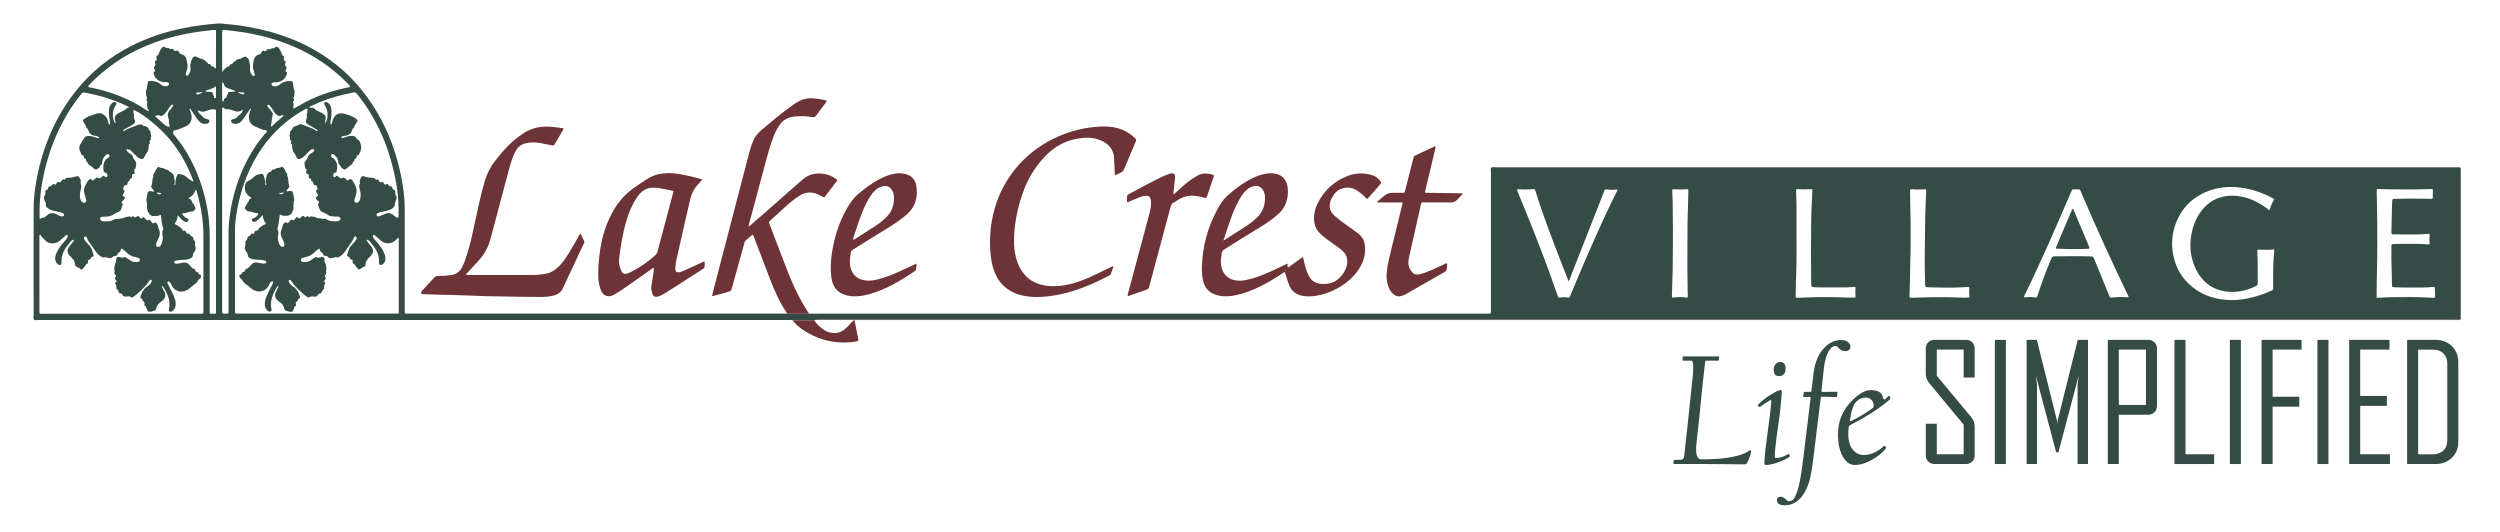 <?xml version="1.0" encoding="UTF-8"?>
<svg xmlns="http://www.w3.org/2000/svg" version="1.1" viewBox="0 0 732.34 155.92">
  <defs>
    <style>
      .cls-1 {
        fill: #6e3336;
      }

      .cls-2 {
        fill: #354b46;
      }
    </style>
  </defs>
  <!-- Generator: Adobe Illustrator 28.6.0, SVG Export Plug-In . SVG Version: 1.2.0 Build 709)  -->
  <g>
    <g id="Layer_1">
      <g>
        <path class="cls-2" d="M236.99,91.88c.53,0,1.07,0,1.6,0,65.6,0,131.21,0,196.81,0,.36,0,.71,0,1.07-.02.16,0,.25-.12.26-.28.01-.35.02-.71.02-1.06,0-13.36,0-26.72,0-40.09,0-.45-.21-1,.15-1.32.3-.27.82-.09,1.24-.09,93.78,0,187.57,0,281.35,0,.42,0,.85-.07,1.25.06.15.28.1.57.1.85,0,14.29,0,28.57,0,42.86,0,.3.14.65-.19.88-.46,0-.92-.02-1.38-.02-27.12,0-54.23,0-81.35,0-132.67,0-265.34,0-398,0-.42,0-.85.04-1.27.06-.02.06-.06.1-.13.11-2.1,0-4.2.01-6.3.02-.49-.15-.99-.09-1.48-.09-41.61,0-83.22,0-124.84,0-31.52,0-63.04,0-94.56,0-.45,0-1.02.19-1.34-.12-.37-.35-.14-.94-.14-1.42,0-10.41,0-20.82-.01-31.24,0-1.96.18-3.9.46-5.84.66-4.58,1.77-9.06,3.41-13.39,2.02-5.35,4.75-10.31,8.29-14.81,4.51-5.73,10.03-10.22,16.53-13.51,4.75-2.41,9.75-4.05,14.96-5.13,3.38-.7,6.8-1.11,10.23-1.4.39-.03.78-.01,1.17.02,2.69.22,5.37.52,8.03,1,8.46,1.51,16.36,4.41,23.41,9.42,3,2.12,5.74,4.54,8.16,7.31,4.49,5.13,7.89,10.92,10.27,17.31,1.6,4.31,2.7,8.75,3.35,13.29.29,2,.45,4.02.44,6.05-.02,9.81,0,19.62,0,29.42,0,1.31-.11,1.17,1.11,1.17,36.74,0,73.49,0,110.23,0,.21,0,.43,0,.64,0,2.16,0,4.33,0,6.49,0ZM94.81,82.41c.13.1.26.18.35.28.06.07.15.21.13.26-.26.47-.46.94-.35,1.5.01.06-.04.14-.09.19-.3.29-.57.56-.65,1.03-.07.38-.65.23-.89.47-.26.26-.3.71-.81.72-.32,0-.63.07-.95,0-.32-.06-.63-.09-.87.22-.13.18-.33.1-.48,0-.39-.25-.8-.48-1.14-.78-1.36-1.19-2.71-2.39-3.7-3.93-.09-.15-.23-.27-.36-.39-.1-.09-.4.06-.42.21,0,.1,0,.21.02.3.21.63.68,1.07,1.21,1.41,1.11.72,1.7,1.76,2.05,2.99.07.24.01.42-.22.52-.22.09-.33.27-.37.48-.04.22-.15.38-.36.49-.25.13-.33.35-.24.63.12.35.08.63-.32.76-.17.05-.16.22-.17.35-.04.37-.27.65-.42.97-.07.14-.18.2-.33.23-.66.15-1.21-.27-1.83-.34-.08,0-.16-.14-.2-.23-.09-.19-.17-.39-.21-.6-.13-.63-.49-1.09-1-1.46-.26-.19-.52-.38-.76-.59-.96-.84-1.1-1.71-.47-2.85.22-.4.42-.82.62-1.23.02-.05.02-.15,0-.18-.09-.08-.22-.04-.27.04-.63.91-1.17,1.87-1.52,2.92-.38,1.16-.59,2.34-.29,3.56.03.14.05.28.06.42.02.27-.16.46-.43.49-.35.04-.63-.1-.85-.35-.39-.43-.67-.92-.7-1.52-.03-.57.01-1.13.18-1.69.2-.68.48-1.34.8-1.97.43-.85.86-1.7,1.28-2.56.18-.38.18-.69.01-.75-.3-.11-.43.19-.62.31-.13.08-.2.29-.28.44-.1.19-.19.38-.28.57-.66,1.32-2.46,2.09-4.03,1.36-.29-.13-.59-.27-.84-.46-.62-.47-1.18-1.03-1.84-1.45-.71-.45-.93-1.31-1.62-1.77-.21-.14-.22-.44-.21-.69.02-.27.24-.32.45-.36.16-.03.22-.15.25-.3.03-.14.07-.27.23-.33.38-.15.86-.2.81-.8,0-.05.15-.17.24-.18.48-.03.74-.37,1.01-.7.23-.27.47-.54.74-.76.43-.35.92-.53,1.49-.4.31.07.62.15.94.19.45.06.9.2,1.36.08.21-.05.38-.26.36-.46-.01-.21-.16-.3-.33-.36-.13-.05-.28-.06-.41-.09-.69-.2-1.41-.14-2.12-.19-.61-.04-1.2-.12-1.76-.36-.42-.18-.84-.49-.8-.91.05-.53-.27-.76-.48-1.11-.28-.46-.57-.95-.31-1.49.15-.31.16-.59.1-.91-.05-.24-.11-.58.09-.71.39-.24.39-.63.51-.98.06-.17.16-.33.35-.38.34-.09.51-.35.67-.63.09-.16.26-.26.45-.17.39.18.49-.03.56-.36.06-.24.17-.56.46-.5.48.09.62-.19.77-.52.11-.23.31-.36.52-.51.46-.32.89-.65,1.42-.86.14-.05.21-.23.1-.35-.57-.65-.74-1.43-.81-2.26-.23.02-.3.2-.41.32-.35.35-.69.72-1.05,1.06-.29.27-.64.46-1.03.53-.34.06-.67-.19-.75-.6-.06-.3.23-.3.4-.39.19-.09.4-.16.58-.27.46-.29.83-.65.97-1.26-.68,0-1.3-.17-1.9-.37-.23-.08-.49-.17-.73-.14-.6.06-.88-.36-1.23-.71-.17-.17-.2-.37-.05-.58.33-.45.46-1.01.89-1.42.16-.16.18-.52.32-.77.15-.25.52-.24.62-.52-.05-.17-.22-.17-.33-.24-1.54-1-1.99-2.59-1.21-4.24.07-.15.2-.17.31-.25.6-.42,1.3-.7,1.82-1.24.43-.45.95-.72,1.55-.89,1.13-.32,1.28-.37,1.69,1.01,0,.03.01.07.02.1.11.58.33,1.15.21,1.77-.01.08-.03.33.21.24.11-.04.14-.16.1-.27-.33-.89-.05-1.74.17-2.59.11-.42.38-.76.81-.94.1-.04.2-.09.3-.12.27-.09.3-.38.47-.55.23-.23.58.06.79-.19.23-.27.52-.32.86-.33.21,0,.41-.1.61-.13.27-.04.48-.41.77-.2.22.16.37.42.54.65.31.42.35,1.01.8,1.35.04.03.05.14.04.2-.11.34.08.58.2.87.1.26-.03.63.09.93.15.37-.05.79.16,1.14.29.49.11.88-.22,1.25-.09.11-.2.21-.28.32-.08.13-.28.23-.11.46.13-.01.27-.02.4-.04.18-.03.35-.09.52-.1.58-.05.81.14.93.72.09.45.19.9.27,1.36.06.31.14.65,0,.95-.22.48.02.99-.19,1.46.24.56-.09,1.04-.23,1.54-.22.76-.94,1.25-1.75,1.26-.35,0-.71.03-1.06-.03-.29-.05-.57-.2-.93-.33-.08.63-.17,1.22-.23,1.82-.05.57-.12,1.14-.31,1.67-.15.41-.24.74,0,1.19.2.38.17.89.05,1.35-.24.94.02,1.83.36,2.7.08.2.19.36.37.51.29.23.59.23.9.12.18-.06.3-.46.22-.76-.08-.31-.19-.61-.31-.9-.15-.36-.36-.69-.51-1.05-.25-.6-.37-1.22-.18-1.87.16-.54.41-1.05.51-1.62.05-.3.29-.56.55-.77.15-.12.3-.14.49-.05.49.23.5.22.75-.09.13-.17.25-.35.39-.51.18-.21.4-.32.65-.14.23.16.39.1.55-.08.17-.18.32-.38.5-.56.26-.25.39-.27.7.03.21.2.35.18.53.02.21-.19.41-.39.63-.56.15-.12.3-.1.46.05.35.34.36.34.75.14.26-.14.51-.3.71.08.07.13.16.06.25,0,.12-.08.27-.24.34-.21.46.19,1.04.03,1.41.3.64.46,1.41.12,2.04.49.53-.26.98.02,1.4.25.93.51,1.92.44,2.91.42.3,0,.55-.14.75-.35.29-.31.17-.81-.23-.95-.16-.06-.35-.07-.52-.08-.32-.01-.64.02-.96-.01-.56-.06-1.15-.05-1.64-.38-.57-.37-1.16-.69-1.79-.94-.49-.2-.81-.55-.93-1.08-.07-.31-.16-.62-.3-.91-.14-.28-.1-.46.15-.62.2-.13.15-.3.03-.44-.26-.29-.63-.47-.81-.84-.08-.17-.13-.32.02-.48.18-.2.55-.26.54-.6,0-.3-.26-.49-.41-.73-.04-.06-.07-.12-.1-.19-.08-.21-.1-.44.13-.56.34-.18.34-.39.17-.69-.11-.18-.16-.39-.25-.59-.04-.09-.1-.2-.23-.16-.48.14-.64-.14-.7-.54-.05-.29-.11-.56-.46-.64-.07-.02-.15-.16-.16-.25-.03-.31-.13-.55-.49-.58-.17-.02-.21-.18-.21-.32,0-.14.02-.28.03-.42.02-.28-.09-.44-.39-.52-.44-.12-.46-.2-.4-.57.02-.14.07-.28.11-.41.06-.22.04-.38-.19-.52-.38-.24-.22-.71-.33-1.07-.15-.49-.05-.98.34-1.38.22-.23.44-.48.51-.8.16-.68.6-1.08,1.2-1.4.39-.21.76-.5.78-1.02-.57-.2-1.02-.01-1.39.36-.41.4-.78.82-1.18,1.23-.54.55-1.11,1.07-1.92,1.2-.3.05-.48-.04-.61-.29-.33-.63-.61-1.29-1.07-1.83-.08-.1-.1-.26-.13-.4-.11-.52-.33-1.01-.24-1.57.04-.25-.34-.27-.33-.5.01-.21.07-.41.12-.62.02-.08-.02-.14-.1-.17-.3-.1-.33-.33-.29-.6.03-.22,0-.42-.1-.62-.09-.17-.1-.34,0-.51.13-.22.18-.45.13-.71-.03-.18.05-.36.2-.47.27-.19.45-.42.52-.76.03-.14.21-.29.36-.37.48-.27,1.05-.31,1.51-.67.28-.22.76-.07,1.13.07.73.27,1.48.51,2.18.85.57.27,1.21.39,1.68.86.12.12.31.17.49.04-.02-.2-.17-.3-.31-.39-.46-.27-.92-.54-1.38-.79-.56-.3-1.13-.59-1.59-1.05-.19-.19-.27-.37-.17-.66.15-.43.23-.88.34-1.32-.37-.45.19-.86.06-1.32-.07-.26.15-.54.06-.83-.04-.14-.15-.17-.23-.15-.17.05-.33.14-.48.22-3.55,1.95-6.69,4.42-9.43,7.4-2.81,3.06-5.04,6.5-6.78,10.27-1.76,3.83-2.98,7.82-3.71,11.96-.32,1.78-.58,3.58-.59,5.4-.02,8-.01,15.99,0,23.99,0,.82.01.82.82.83.11,0,.21,0,.32,0,15.24,0,30.49,0,45.73,0,.25,0,.5,0,.75,0,.22,0,.32-.14.33-.34.02-.28.01-.57.01-.85,0-3.41,0-6.82,0-10.23,0-3.34,0-6.68,0-10.02,0-.26.06-.55-.11-.83-.42.38-.76.73-1.14,1.03-1.09.86-2.63.87-3.75.03-.4-.3-.76-.64-1.13-.97-.32-.28-.64-.57-.97-.83-.07-.06-.21-.08-.3-.05-.15.05-.19.2-.18.34.03.45.28.79.58,1.1.69.72,1.32,1.49,1.87,2.32.48.71.87,1.46,1.11,2.29.12.42.15.85.08,1.27-.1.53-.31,1.02-.81,1.32-.25.15-.51.26-.8.1-.27-.15-.22-.42-.21-.66.05-1.27-.23-2.46-.84-3.58-.53-.98-1.27-1.8-1.95-2.66-.15-.18-.4-.28-.61-.41-.04-.03-.14-.01-.18.02-.1.07-.08.19-.03.28.05.09.12.17.19.26.4.5.81.99,1.19,1.5.58.78.61,1.48.08,2.26-.16.23-.33.47-.54.66-.7.64-1.27,1.33-1.29,2.35,0,.28-.18.55-.5.63-.36.09-.62.33-.92.52-.53.34-.6.32-.99-.2-.21-.28-.49-.53-.65-.83-.12-.24-.23-.41-.51-.46-.08-.01-.19-.13-.2-.21-.03-.24.03-.5-.02-.74-.07-.35-.54-.11-.68-.4-.05-.09-.11-.18-.14-.28-.07-.22-.23-.32-.44-.41-.42-.18-.44-.22-.31-.62.19-.61.39-1.22.61-1.81.07-.19.16-.38.32-.54.4-.4.78-.82,1.15-1.24.21-.24.39-.51.55-.78.26-.43.19-.73-.16-.88-.24-.1-.48.04-.59.45-.13.5-.43.89-.71,1.3-.32.47-.65.93-.97,1.4-.32.47-.63.95-.98,1.4-.41.54-.89,1.02-1.5,1.34-.3.16-.6.37-.98.14-.09-.05-.27.03-.4.06-.31.07-.62.17-.93.22-.33.06-.71.03-.9-.22-.28-.37-.64-.39-1.02-.47-.21-.04-.48-.1-.51-.32-.06-.41-.33-.58-.63-.77-.22-.14-.29-.37-.33-.63-.05-.34-.26-.43-.51-.24-.44.35-.88.71-1.29,1.11-.61.58-1.3.97-2.12,1.15-.42.09-.83.2-1.24.33-.34.11-.45.31-.44.64.02.29.21.49.56.54.76.11,1.49.06,2.15-.38.35-.24.7-.48,1.07-.71.36-.22.7-.5,1.16-.16.11.08.34,0,.51-.03.24-.05.48-.14.72-.18.41-.06.75.17.74.56-.02.58.03,1.12.41,1.6.06.07.04.21.05.31.06.56.24,1.11,0,1.67.22.49.02.88-.29,1.26-.17.2-.09.39.09.55.19.18.18.37.04.57-.14.2-.29.4-.45.62ZM52.05,62.99c-.02.93-.22,1.7-.77,2.34-.15.17-.03.33.13.43.06.04.12.08.19.09.45.07.69.5,1.04.66.46.2.63.53.84.9.1.18.26.23.45.19.3-.06.48.1.56.36.1.37.21.67.7.47.13-.05.29.05.35.18.16.34.44.52.75.69.39.21.34.66.44,1.03,0,.03.05.05.08.06.4.2.38.55.35.92-.02.24-.15.48,0,.73.39.66.12,1.25-.27,1.77-.24.32-.44.58-.41,1.02.03.32-.25.57-.53.76-.27.18-.56.28-.88.36-.66.17-1.34.18-2.01.19-.61.01-1.2.11-1.78.29-.14.04-.24.16-.25.31-.01.19.08.36.25.43.16.06.35.1.52.08.49-.06.98-.1,1.46-.24.9-.27,1.68-.06,2.3.68.18.22.38.42.56.64.19.22.38.4.7.43.26.02.45.19.41.51-.02.16.09.25.22.32.24.13.67.09.69.41.02.5.46.36.66.56.07.06.11.19.11.28,0,.38-.15.7-.48.9-.25.15-.44.33-.52.63-.04.16-.18.3-.31.41-.71.59-1.42,1.18-2.14,1.75-.39.31-.83.54-1.31.71-1.55.54-3.16-.25-3.75-1.43-.11-.22-.24-.44-.33-.67-.12-.33-.4-.49-.65-.68-.04-.03-.15-.05-.18-.02-.08.06-.15.15-.18.24-.06.18.03.33.11.5.42.81.82,1.64,1.24,2.46.34.67.64,1.35.85,2.06.18.62.27,1.25.16,1.89-.11.66-.42,1.21-.98,1.58-.25.16-.54.19-.81.02-.26-.17-.2-.44-.14-.68.25-.99.2-1.97-.04-2.95-.33-1.33-.95-2.52-1.72-3.64-.02-.03-.05-.06-.08-.07-.06-.02-.14-.04-.2-.03-.09.02-.08.09-.05.17.18.5.47.95.73,1.41.51.91.36,1.8-.38,2.52-.31.29-.66.54-.99.8-.46.36-.81.79-.93,1.38-.03.17-.11.34-.17.5-.09.25-.22.44-.53.43-.13,0-.3.02-.4.09-.35.27-.75.16-1.13.17-.15,0-.27-.06-.34-.2-.12-.26-.3-.5-.37-.76-.08-.31-.1-.62-.48-.74-.06-.02-.14-.19-.12-.26.13-.49.08-.9-.42-1.15-.07-.04-.1-.19-.12-.29-.05-.27-.21-.43-.45-.54-.17-.08-.22-.27-.16-.46.38-1.25.94-2.36,2.13-3.05.27-.15.46-.42.7-.62.22-.2.35-.53.47-.82.07-.18-.03-.35-.21-.44-.15-.08-.27,0-.36.12-.25.34-.48.7-.74,1.04-.79,1.01-1.74,1.86-2.67,2.74-.39.36-.83.67-1.26.98-.35.25-.7.54-1.1.03-.11-.14-.34-.07-.51-.04-.35.05-.7.08-1.06,0-.32-.07-.62-.13-.69-.54-.05-.24-.29-.28-.5-.31-.27-.04-.56-.17-.57-.41-.01-.42-.26-.63-.52-.87-.14-.13-.24-.3-.19-.47.13-.47-.07-.82-.3-1.18-.08-.13-.03-.27.1-.37.11-.08.22-.17.33-.24-.06-.28-.27-.43-.41-.63-.14-.19-.18-.4.01-.57.3-.25.19-.48.01-.73-.14-.2-.38-.38-.29-.65.12-.36-.02-.7-.02-1.04,0-.52.03-1.1.25-1.55.22-.44.32-.83.31-1.3-.01-.54.3-.78.82-.71.07,0,.14.02.21.04.43.14.86.33,1.31.02.15-.1.35.04.49.13.45.28.9.56,1.34.87.69.48,1.46.5,2.25.39.27-.04.46-.26.49-.49.03-.32-.1-.57-.4-.67-.37-.12-.75-.22-1.13-.31-.89-.2-1.67-.58-2.31-1.24-.22-.23-.46-.44-.71-.65-.19-.16-.39-.31-.6-.44-.17-.11-.41-.04-.42.15-.02.49-.26.79-.7.97-.14.06-.2.19-.21.34-.03.41-.34.52-.66.57-.35.06-.67.11-.92.43-.2.25-.57.29-.89.24-.31-.05-.62-.14-.93-.22-.14-.03-.31-.13-.4-.08-.52.29-.88-.05-1.26-.28-.67-.42-1.17-1.03-1.62-1.67-.46-.67-.9-1.36-1.37-2.03-.37-.52-.8-1-.95-1.65-.02-.1-.09-.19-.17-.27-.14-.15-.31-.17-.48-.05-.18.13-.32.29-.22.53.2.5.54.91.9,1.31.4.44.88.85,1.15,1.36.34.65.51,1.39.74,2.1.09.27,0,.5-.32.55-.24.04-.38.18-.45.39-.1.31-.3.46-.62.49-.16.02-.23.14-.23.3,0,.41.16.9-.52.94-.02,0-.06.04-.07.07-.1.56-.66.82-.89,1.31-.12.26-.36.31-.62.16-.31-.18-.57-.47-.9-.56-.59-.16-.81-.54-.85-1.08-.05-.69-.4-1.19-.87-1.65-.25-.25-.5-.51-.72-.78-.74-.92-.74-1.67-.02-2.6.35-.45.71-.89,1.06-1.34.13-.16.31-.3.27-.55-.03-.15-.33-.09-.64.14-.08.06-.17.13-.24.21-.61.79-1.28,1.52-1.78,2.39-.56.97-.93,1.99-.97,3.12,0,.28,0,.57,0,.85-.01.5-.31.72-.76.55-.31-.12-.55-.31-.73-.59-.37-.57-.45-1.19-.31-1.84.11-.56.32-1.09.59-1.59.38-.72.84-1.4,1.36-2.03.36-.44.74-.86,1.12-1.28.26-.3.49-.61.54-1.01.02-.14.01-.3-.11-.39-.13-.09-.27-.04-.39.05-.3.25-.59.51-.88.77-.35.3-.71.59-1.04.92-.95.93-3.03.99-4.1-.09-.3-.3-.6-.61-.88-.92-.21-.24-.39-.5-.6-.75-.03-.04-.13-.05-.18-.03-.05.02-.1.1-.1.16-.01.21-.01.43-.01.64,0,7.07,0,14.14,0,21.21,0,1.22-.06,1.1,1.08,1.1,15.28,0,30.56,0,45.83,0,1.23,0,1.13.13,1.13-1.16,0-7,0-14,0-21,0-1.03-.01-2.06-.07-3.09-.2-3.6-.88-7.11-1.89-10.56-.05-.17-.03-.4-.29-.53-.39,1.06-.94,1.94-2.19,2.47.76.24,1.07.68,1.15,1.28,0,.06.06.14.11.17.52.29.48.93.84,1.32.06.06.07.24.03.3-.31.36-.5.86-1.11.86-.31,0-.63.1-.94.17-.34.09-.68.19-1.02.3-.28.09-.62-.03-.9.14q.5.97,1.72,1.52c.25.12.3.26.17.5-.22.39-.49.52-.87.39-.41-.14-.77-.36-1.08-.67-.39-.4-.78-.81-1.26-1.31ZM63.28,14.52c0-1.56,0-3.13,0-4.69,0-.25,0-.5-.01-.75,0-.22-.14-.31-.34-.31-.25,0-.5.02-.74.04-2.37.25-4.73.55-7.07.99-4.73.89-9.31,2.25-13.7,4.24-5.4,2.44-10.2,5.73-14.4,9.91-.35.35-.68.72-1.01,1.1-.27.31-.21.45.23.53,6.03,1.17,11.66,3.31,16.78,6.75.12.08.25.14.37.2.08.04.14,0,.17-.08.01-.03.03-.07.02-.1-.04-.1-.06-.21-.13-.28-.52-.56-.28-1.27-.39-1.91.3-.23.11-.41-.04-.62-.07-.11-.16-.32-.1-.39.33-.44,0-.78-.08-1.18-.08-.38.05-.81-.11-1.21.34-.83.4-1.73.56-2.6.05-.25.19-.37.42-.41.46-.07.89-.06,1.36.04.71.16,1.36.33,1.89.86.19.2.47.32.73.43.43.18.89.25,1.35.09.28-.09.48-.36.49-.63,0-.23-.26-.45-.62-.47-.32-.02-.64.01-.96-.02-1.46-.14-2.58-1.07-2.92-2.41-.06-.24-.13-.49.19-.63.2-.08.23-.24.15-.43-.08-.2-.16-.39-.24-.59-.07-.18-.09-.38.07-.49.38-.28.42-.62.24-1.02-.16-.34-.12-.61.28-.75.15-.05.18-.21.17-.36-.01-.25-.05-.49-.06-.74,0-.14.03-.32.18-.34.3-.04.36-.23.46-.48.22-.59.45-1.18.85-1.69.37-.48.68-.56,1.2-.2.12.08.22.17.38.15.33-.03.63.03.9.24.07.05.21.1.28.06.37-.2.61-.05.8.25.2.32.44.39.81.25.35-.13.55-.02.71.26.07.12.11.26.16.39.08.22.24.27.48.32.78.17,1.36.66,1.56,1.43.31,1.17.55,2.36.04,3.55-.12.29-.19.61-.25.92-.04.19.06.34.26.41.18.06.37.04.48-.11.41-.59.78-1.2.66-1.97-.14-.86.03-1.71.33-2.48.34-.87.79-1.42,1.85-.75.35.22.77.36,1.18.42.35.05.54.21.79.44.36.32.83.51,1.05.99.02.04.13.06.19.05.31-.06.47.14.57.37.1.25.2.42.53.32.18-.05.31.13.41.28.08.11.16.23.27.31.09.06.24,0,.26-.09.04-.21.04-.42.04-.64,0-1.6,0-3.2,0-4.8ZM11.64,64.22c.35-.22.56-.48.93-.43.26.03.47-.12.67-.28.2-.15.39-.31.58-.47.79-.66,1.64-.78,2.57-.32.35.17.71.32,1.07.48.26.13.53.2.82.19.23,0,.4-.13.47-.36.06-.2-.05-.34-.17-.48-.15-.17-.35-.23-.56-.28-.62-.14-1.24-.29-1.87-.42-.56-.12-1.13-.24-1.61-.53-.62-.38-1.33-.74-1.11-1.7.03-.11-.1-.26-.15-.39-.08-.2-.19-.38-.25-.59-.16-.51-.33-1.03.16-1.48.15-.13.1-.33.09-.5,0-.21-.02-.43,0-.64.01-.19.11-.35.31-.37.31-.03.42-.22.47-.48.05-.25.17-.52.44-.55.39-.04.62-.25.85-.54.16-.21.42-.3.64-.07.18.19.3.11.42-.04.07-.08.13-.17.17-.27.17-.42.43-.54.83-.29.14.08.27.03.36-.1.15-.2.28-.41.45-.6.09-.1.21-.21.37-.14.24.11.4.03.55-.16.13-.17.26-.33.51-.33.92.02,1.82-.11,2.7-.42.13-.05.28-.06.42-.05.1,0,.25.05.28.12.23.46.69.84.61,1.41-.05.39-.08.75.12,1.12.07.14.03.35,0,.52-.08.45-.18.91-.27,1.36-.18.81-.16,1.61.1,2.41.13.42.43.63.76.83.13.08.27.06.41.01.4-.14.55-.4.45-.82-.17-.69-.38-1.37-.55-2.05-.16-.64-.09-1.28.17-1.88.23-.52.52-1.01.8-1.5.16-.29.38-.51.69-.64.17-.07.35-.09.48.07.11.13.15.38.35.33.15-.03.29-.18.42-.3.16-.14.31-.3.47-.43.21-.17.45-.24.68-.06.28.22.53.13.77-.05.17-.12.33-.26.51-.39.33-.25.35-.26.69.07.15.14.27.21.46.14.23-.08.35-.29.29-.5-.09-.34-.04-.79-.64-.79-.32,0-.42-.36-.48-.63-.12-.52-.09-1.06-.03-1.59.07-.61.3-1.15.7-1.64.21-.26.48-.4.76-.55.3-.17.39-.57.24-.83-.12-.22-.59-.25-.86-.05-.06.04-.11.09-.15.15-.53.54-.98,1.11-1.03,1.92-.02.42-.11.85-.57,1.08-.05.03-.11.11-.12.17-.07.55-.52.72-.9.97-.25.16-.46.11-.68-.05-.57-.42-1.03-.98-1.69-1.28-.06-.03-.13-.1-.14-.15-.05-.52-.68-.73-.67-1.29,0-.2-.12-.31-.32-.36-.09-.03-.22-.1-.25-.18-.07-.2-.08-.41-.14-.62-.08-.3-.48-.06-.59-.33-.09-.23-.17-.45-.29-.67-.34-.65-.56-1.34-.27-2.09.04-.09,1.07-1.79,1.15-1.88.05-.05.09-.11.11-.18.23-.48.65-.61,1.13-.67.47-.06.91,0,1.36.15.46.16.93.31,1.41.44.16.05.34.09.47-.11.09-.14-.04-.23-.35-.36-.52-.22-1.1-.16-1.62-.41-.33-.16-.63-.33-.8-.67-.27-.57-.44-1.21-.99-1.61.01-.65-.55-1.02-.78-1.56-.14-.34-.16-.65.16-.82.56-.29,1.02-.75,1.66-.91.48-.11.94-.32,1.4-.51.4-.16.81-.26,1.24-.28.36-.02.74-.06,1.04.14.79.5,1.51,1.07,1.69,2.07.06.31.13.63.2.93.01.05.11.09.17.1.12.02.22-.05.23-.15.01-.42-.02-.84-.11-1.26-.24-1.05-.27-2.11-.14-3.18.09-.74.43-1.35,1.05-1.78.35-.25.66-.23.97.04.11.09.19.22.11.37-.08.16-.19.3-.28.45-.98,1.61-1,3.29-.28,4.99.04.08.16.13.25.2.07-.34,0-.65-.09-.96-.25-.8.06-1.4.72-1.82.39-.25.81-.44,1.23-.64.45-.21.9-.43,1.27-.77.13-.12.26-.23.4-.34.14-.11.39.1.49-.16-.1-.07-.18-.14-.27-.18-4.06-2.03-8.36-3.32-12.82-4.13-.35-.06-.6.03-.83.31-1.06,1.34-2.08,2.7-3.02,4.13-3.6,5.49-6.09,11.45-7.65,17.81-1.19,4.85-1.83,9.76-1.6,14.86ZM85.99,31.85c.23-.13.41-.22.59-.32,1.05-.59,2.08-1.22,3.16-1.77,3.78-1.94,7.8-3.22,11.94-4.11.29-.06.75.07.82-.3.05-.28-.31-.53-.53-.76-.12-.13-.25-.25-.38-.38-4.54-4.63-9.84-8.14-15.79-10.67-6.37-2.71-13.05-4.12-19.91-4.74-.18-.02-.35-.02-.53-.01-.16,0-.26.1-.27.26-.01.14-.02.28-.02.43,0,3.66,0,7.32,0,10.98,0,.18-.13.49.17.51.18.02.12-.29.2-.43.02-.03.04-.06.06-.08.34-.3.75-.52,1.02-.9.03-.05.14-.09.19-.07.39.15.48-.13.59-.39.09-.22.25-.32.5-.31.09,0,.26-.04.27-.09.18-.61.91-.65,1.2-1.15.05-.08.16-.16.26-.17.67-.08,1.28-.33,1.87-.67.23-.13.57-.21.81,0,.33.27.63.59.74,1.01.21.82.4,1.63.28,2.49-.1.75.28,1.37.73,1.94.12.15.32.14.49.05.14-.07.22-.2.2-.35-.05-.28-.1-.56-.22-.82-.5-1.14-.34-2.3-.08-3.45.21-.91.79-1.49,1.71-1.68.2-.04.32-.12.39-.29.07-.16.13-.34.23-.48.15-.22.37-.36.64-.23.35.16.6.13.82-.21.19-.3.43-.49.8-.27.12.07.21.01.29-.05.27-.21.57-.28.9-.25.15.01.29-.02.38-.15.16-.23.36-.34.64-.23.22.09.42.17.58.41.36.53.61,1.11.84,1.69.09.24.12.47.44.49.16.01.2.19.19.33,0,.25-.04.5-.05.74,0,.14,0,.31.16.36.48.16.41.49.27.84-.15.37-.12.67.24.92.15.1.18.3.1.48-.09.23-.18.46-.28.69-.05.11-.02.25.06.28.55.22.35.62.23.98-.32.93-.96,1.57-1.87,1.92-.5.19-1.03.29-1.57.26-.21-.01-.42-.03-.63.05-.33.13-.44.48-.22.77.11.15.25.24.43.29.47.12.92.07,1.35-.15.31-.16.61-.37.89-.58.9-.68,1.92-.83,3-.73.27.03.42.18.47.48.12.84.22,1.69.53,2.5.03.09.04.23,0,.3-.28.46.16,1.06-.32,1.49-.1.09-.03.28.05.4.14.2.16.41.01.59-.19.24-.31.43-.06.73.08.1,0,.34-.02.51-.05.34-.1.68.03,1.11ZM666.22,73.04c-.68.06-1.25.13-1.81.14-.82.01-1.63,0-2.45-.04-.76-.04-.76-.05-.7.73.01.18,0,.36.02.53.14,2.84.04,5.68.09,8.53,0,.47-.18.7-.57.89-2.17,1.07-4.45,1.68-6.87,1.69-3.3.01-6.21-1.03-8.52-3.48-1.19-1.26-2.05-2.72-2.66-4.33-1.11-2.92-1.38-5.94-.81-9.01.44-2.4,1.29-4.65,2.73-6.64,1.62-2.24,3.73-3.78,6.45-4.41,1.97-.46,3.95-.4,5.92.05,2.57.59,4.87,1.74,6.96,3.33.25.19.45.45.82.54.19-.53.34-1.06.56-1.57.24-.55.53-1.08.79-1.6-.13-.22-.33-.3-.52-.4-2.9-1.57-5.98-2.59-9.26-3.02-2.97-.39-5.89-.23-8.74.72-4.86,1.62-8.33,4.78-10.21,9.57-1.2,3.05-1.43,6.21-.82,9.43.59,3.12,1.96,5.85,4.19,8.11,3.14,3.19,7.03,4.71,11.43,5.06,2.03.16,4.04,0,6.04-.41,2.27-.47,4.47-1.12,6.58-2.07,1.2-.54,1.02-.29,1.03-1.53,0-1.39-.02-2.77,0-4.16.03-1.63.03-3.27.22-4.89.06-.56.13-1.12.1-1.75ZM95.24,36.29c.48-.88.71-1.61.73-2.4.03-1.17-.25-2.24-.93-3.22-.25-.36-.09-.68.33-.77.27-.06.49.03.69.19.56.43.88,1.01.98,1.71.14,1.03.09,2.06-.11,3.07-.08.42-.15.83-.14,1.26,0,.15.01.29.21.29.11,0,.19-.06.22-.18.06-.28.12-.55.19-.83.38-1.67,1.8-2.59,3.44-2.1,1.18.35,2.37.71,3.4,1.43.21.15.4.29.46.55.07.26-.14.38-.26.54-.04.06-.08.13-.09.19-.03.27-.22.44-.4.61-.23.21,0,.58-.28.77-.34.23-.53.59-.63.96-.27.99-1.09,1.22-1.92,1.44-.34-.19-.59.16-.9.17-.16,0-.23.14-.17.3.06.17.2.19.35.15.51-.14,1.02-.28,1.51-.46.55-.21,1.11-.21,1.67-.1.25.05.54.14.63.35.21.45.63.66.95.98.1.1.22.21.26.33.15.53.39,1.08.39,1.62,0,.8-.34,1.54-.76,2.23-.03.05-.12.11-.18.1-.28-.03-.38.09-.38.36,0,.3-.05.58-.42.64-.17.03-.24.15-.24.3-.01.43-.47.65-.54.98-.12.53-.56.6-.87.86-.22.18-.43.37-.65.55-.19.16-.39.31-.59.45-.12.09-.28.12-.4.03-.37-.25-.87-.37-.99-.9-.04-.19-.15-.31-.3-.41-.25-.17-.34-.44-.39-.73-.04-.25-.09-.49-.13-.73-.13-.72-.67-1.15-1.14-1.62-.18-.18-.68-.12-.78.03-.15.24-.08.7.16.87.06.04.12.08.19.1.34.08.52.34.72.6.76.99.74,2.11.53,3.25-.06.34-.31.49-.68.56-.39.07-.53.87-.23,1.15.13.12.32.19.48.04.15-.14.23-.41.47-.36.19.04.35.22.53.34.15.1.28.22.43.31.15.09.35.17.5.05.46-.37.78-.1,1.11.21.13.12.25.25.38.37.19.17.34.16.52-.07.26-.32.43-.33.7-.15.14.1.3.21.39.35.45.68.86,1.39,1.1,2.17.22.71.07,1.41-.11,2.1-.13.48-.3.95-.43,1.43-.09.34,0,.51.3.71.24.16.46.15.69,0,.29-.2.52-.43.64-.81.25-.8.27-1.59.09-2.41-.18-.78-.56-1.56-.07-2.36.03-.05,0-.14-.03-.2-.29-.67.22-1.13.43-1.66.09-.22.3-.3.53-.25.21.04.42.08.62.15.7.27,1.45.28,2.17.32.32.02.55.07.72.33.14.21.32.26.55.16.16-.07.28.05.37.14.14.15.27.33.38.51.14.22.29.23.53.14.42-.15.43-.12.67.24.04.06.07.12.11.18.16.27.3.48.63.15.17-.17.4-.02.56.13.18.16.24.47.54.47.49.01.67.32.77.73.04.18.14.33.35.35.33.02.42.24.42.51,0,.49-.09.98.33,1.38.1.09.09.34.06.51-.06.31-.15.62-.27.91-.14.35-.41.65-.24,1.09.05.12-.09.33-.19.47-.27.38-.63.67-1.06.87-.48.23-.99.37-1.52.48-.59.12-1.18.25-1.76.4-.2.05-.4.13-.58.24-.23.14-.32.45-.21.64.12.21.31.3.54.26.28-.05.55-.14.81-.24.39-.16.78-.35,1.17-.52.74-.32,1.45-.26,2.12.21.29.21.56.44.84.65.17.12.34.26.57.27.15,0,.29-.02.33-.19.03-.14.03-.28.03-.42.08-3.13-.13-6.24-.67-9.33-.87-4.99-2.25-9.82-4.3-14.45-1.88-4.24-4.25-8.18-7.16-11.8-.33-.41-.65-.58-1.18-.45-.93.22-1.88.38-2.81.6-3.29.78-6.47,1.86-9.51,3.35-.2.1-.46.14-.48.5.21,0,.38.02.56,0,.38-.06.66.02.94.33.33.37.8.57,1.26.78.42.19.84.38,1.23.63.73.47.92.98.72,1.82-.07.31-.14.62-.08,1.15ZM36.97,43.81c.21.58.57.91,1.03,1.13.47.23.81.56.95,1.08.08.31.24.6.46.83.53.54.61,1.16.4,1.87-.1.32,0,.72-.45.88-.04.01-.05.19-.04.29.03.21.1.41.14.62.04.25-.05.43-.32.45-.35.02-.56.16-.49.52.08.44.02.75-.48.87-.14.03-.16.22-.17.36-.01.18-.05.34-.27.39-.2.04-.28.21-.32.38-.05.17-.06.36-.13.51-.09.2-.24.36-.5.27-.15-.06-.27-.05-.34.12-.11.26-.23.52-.35.78-.06.14-.04.26.06.39.43.53.43.53.11,1.03-.08.12-.17.23-.24.35-.1.17-.09.34.05.48.1.1.23.17.33.26.25.23.28.39.07.63-.25.29-.55.55-.81.83-.11.12-.11.28.03.36.32.18.34.39.17.7-.13.25-.23.53-.27.8-.1.59-.47.93-.99,1.16-.42.19-.88.34-1.24.61-.76.56-1.61.69-2.51.7-.32,0-.64,0-.96.03-.27.02-.47.19-.54.45-.07.26.05.5.26.65.14.1.31.21.47.22.88.04,1.77.18,2.62-.19.45-.2.92-.37,1.38-.55.49.22.95-.12,1.43-.09.36.02.67-.11,1-.26.46-.21,1-.24,1.51-.33.08-.01.18.1.26.17.19.18.26.09.37-.1.07-.12.25-.14.38-.08.16.07.31.17.46.26.14.09.25.07.38-.03.53-.45.53-.45.98-.03.1.1.19.22.29.31.19.17.34.15.54-.04.31-.29.38-.28.61-.06.23.22.44.46.67.69.11.11.23.15.37.04.34-.26.59-.11.81.18.15.2.29.4.45.6.13.15.26.16.45.05.49-.27.57-.24.86.16.19.25.38.5.41.85.03.28.14.55.26.81.41.87.31,1.72-.09,2.57-.18.38-.39.76-.55,1.15-.13.29-.23.59-.19.93.04.36.2.49.55.5.45.01.74-.22.9-.6.39-.89.67-1.81.41-2.79-.1-.36,0-.71-.03-1.06-.03-.34.35-.56.28-.88-.07-.35-.24-.67-.31-1.01-.1-.45-.15-.91-.21-1.37-.08-.56-.14-1.12-.22-1.71-.34.13-.63.28-.93.33-.35.06-.71-.02-1.06.04-.77.12-1.24-.4-1.57-.89-.32-.47-.51-1.08-.48-1.71.02-.56.04-1.12-.13-1.66-.09-.28-.06-.56,0-.84.1-.56.23-1.11.31-1.68.04-.31.22-.4.48-.47.25-.07.49-.02.73.02.23.04.46.19.7,0-.08-.37-.41-.57-.61-.85-.17-.24-.35-.53-.21-.79.3-.52.22-1.11.3-1.65.07-.48.27-.92.28-1.39,0-.26-.02-.48.23-.63.2-.12.19-.37.29-.55.21-.37.44-.73.67-1.08.1-.16.3-.28.45-.17.62.43,1.49.16,2.04.76.04.04.14.06.2.04.39-.09.59.11.75.43.06.11.21.19.34.23.73.26,1.03.84,1.14,1.54.1.69.33,1.38.04,2.08-.01.03-.02.08-.01.1.03.06.07.11.12.16.07.07.12.04.15-.06.06-.2.05-.41.06-.62.01-.82.19-1.61.58-2.34.11-.21.28-.33.52-.28.85.15,1.67.35,2.3,1.01.17.18.3.41.57.46.3.06.38.44.7.45.23,0,.32.34.65.26-1.95-5.3-4.68-10.07-8.59-14.11-3.07-3.17-7.23-6.28-9.1-6.87.21.46-.02.92.25,1.34.06.1.06.3,0,.4-.13.25-.07.46.02.7.1.26.13.56.23.82.12.28.04.47-.15.66-.43.44-.96.72-1.49,1.01-.47.26-.94.5-1.4.77-.18.1-.37.21-.39.46.13.08.29.09.4,0,.49-.43,1.1-.61,1.68-.86.75-.32,1.51-.61,2.27-.89.4-.15.83-.2,1.25-.05.22.48.73.35,1.11.52.3.14.61.27.68.62.06.27.19.44.4.59.11.08.25.23.23.33-.09.58.43,1.13.06,1.73-.12.2.14.58-.06.71-.43.26-.32.55-.2.88.02.06,0,.18-.04.2-.47.2-.23.61-.29.93-.09.45-.11.96-.34,1.33-.41.66-.82,1.33-1.18,2.02-.09.17-.26.26-.45.2-.39-.12-.79-.14-1.16-.45-.45-.4-.9-.79-1.29-1.24-.23-.27-.49-.51-.75-.75-.39-.36-.84-.52-1.44-.32ZM71.25,32.04c-1.03.82-1.91.75-2.82.39-.1-.04-.2-.08-.3-.12-.57-.21-1.14-.41-1.76-.29-.23.04-.41-.03-.57-.2-.09-.1-.21-.19-.33-.27-.22-.15-.39-.05-.39.24,0,.28,0,.57,0,.85,0,19.33,0,38.66,0,57.99,0,.21,0,.43,0,.64-.02.56.11.63.6.62.25,0,.5,0,.75,0,.44-.01.51-.07.52-.48.01-.28,0-.57,0-.85,0-7.5,0-14.99,0-22.49,0-.78.02-1.56.08-2.34.37-4.37,1.28-8.64,2.76-12.77,1.8-5.03,4.31-9.65,7.8-13.72.23-.26.68-.51.59-.83-.12-.42-.64-.3-1.01-.35-.07,0-.14-.03-.2-.06-.78-.33-1.56-.68-2.35-1-1.55-.62-1.91-2.24-1.65-3.43.1-.45.27-.87.42-1.31.05-.13.17-.29.03-.38-.14-.09-.21.08-.29.2-.57.86-1.14,1.71-1.72,2.56-.32.47-.68.9-1.15,1.25-.56.41-1.18.45-1.83.33-.38-.07-.63-.32-.73-.7-.05-.19.02-.37.18-.46.15-.09.34-.1.5-.16.56-.22,1.15-.38,1.46-.99.04-.09.16-.14.24-.2.54-.34.85-.84,1.15-1.68ZM57.88,32.24c.15.6.5,1.04.93,1.4.16.13.37.21.47.41.21.41.62.56,1.01.73.23.1.47.15.71.23.31.11.41.38.28.68-.14.32-.39.5-.73.56-.69.11-1.34.02-1.91-.44-.42-.34-.75-.75-1.05-1.2-.56-.82-1.12-1.64-1.66-2.47-.1-.15-.15-.37-.36-.25-.15.09.02.25.06.38.13.4.29.79.4,1.2.33,1.22-.05,2.98-1.7,3.58-1.06.39-2.04,1-3.19,1.13-.07,0-.15.02-.2.06-.08.06-.21.16-.2.21.06.3-.15.62.12.9.2.2.36.44.54.66,1.63,2.02,3.09,4.16,4.3,6.46,2.14,4.03,3.69,8.29,4.65,12.76.71,3.27,1.09,6.57,1.08,9.93-.03,7.14-.01,14.28-.01,21.42,0,.32,0,.64,0,.96,0,.19.08.36.3.36,1.79.01,1.55.27,1.55-1.36,0-19.07,0-38.14,0-57.22,0-.25,0-.5,0-.75-.01-.48-.02-.46-.45-.52-.58-.08-1.13-.02-1.67.19-.1.04-.2.08-.3.12-1.38.5-1.68.49-2.98-.1ZM592.93,87.08c.1.01.21.05.31.03.99-.13,1.98-.12,2.97.02.41.06.48.01.61-.4.38-1.14.74-2.3,1.14-3.43.9-2.54,1.89-5.05,2.93-7.54.18-.44.38-.66.91-.67,3.44-.02,6.89-.09,10.33.01,1.03.03,1.04.03,1.45,1.03,1.44,3.51,2.87,7.03,4.3,10.54.22.53.24.56.78.49,1.2-.15,2.4-.2,3.61-.13.32.02.64.04.95.06.27.01.37-.13.24-.4-.24-.51-.5-1.02-.74-1.53-4.56-9.5-8.93-19.08-13.06-28.77-.1-.23-.19-.46-.29-.69-.08-.18-.23-.25-.43-.24-.53,0-1.06,0-1.6,0-.19,0-.34.07-.42.25-.08.2-.17.39-.25.59-2.21,5.07-4.38,10.16-6.63,15.22-2.18,4.89-4.42,9.76-6.78,14.57-.15.31-.37.6-.34.99ZM696.19,87.22c.26,0,.43,0,.6,0,1.03-.05,2.05-.14,3.08-.15,4.05-.04,8.09-.13,12.14.12.41.02.92.21,1.22-.1.25-.26.04-.74.05-1.13.02-.6-.02-1.19-.03-1.79-.62-.25-1.25-.02-1.87,0-2.66.12-5.32.04-7.99.04-.71,0-1.42-.03-2.13-.09-.51-.04-.55-.1-.56-.57-.05-1.92-.09-3.83-.13-5.75-.02-.75-.04-1.49-.04-2.24,0-1.14,0-2.27,0-3.41,0-.53.06-.58.6-.65.14-.02.28-.03.42-.03.82-.01,1.63-.04,2.45-.04,2.41,0,4.83-.05,7.24.16.42.04.55-.08.49-.47-.11-.74-.09-1.48,0-2.23.03-.27-.11-.41-.36-.39-.53.04-1.06.1-1.59.12-2.8.11-5.61.08-8.41.04-.14,0-.28,0-.43-.02-.24-.02-.4-.12-.41-.39,0-.07,0-.14,0-.21.04-1.95.08-3.9.13-5.85.02-.89.05-1.77.08-2.66.01-.32.04-.64.07-.95.02-.16.13-.25.28-.28.14-.03.28-.04.42-.04,2.91-.09,5.82-.11,8.73-.05.71.02,1.42.02,2.13.03.16,0,.27-.08.28-.25.02-.78.03-1.56.03-2.34,0-.17-.09-.25-.26-.27-.11,0-.21,0-.32,0-4.61.16-9.23.15-13.84.04-.57-.01-1.13-.04-1.7-.05-.2,0-.33.09-.33.31,0,.25,0,.5,0,.75.06,3.34.15,6.67.16,10.01,0,3.69.06,7.38-.06,11.08-.1,3.19-.1,6.39-.14,9.69ZM459.53,82.43c-.15-.34-.21-.46-.26-.59-1.4-3.6-2.83-7.2-4.19-10.82-1.89-5.01-3.74-10.04-5.32-15.16-.14-.45-.15-.46-.69-.43-1.42.08-2.84.11-4.26,0-.07,0-.14-.02-.21,0-.17.03-.23.15-.18.3.07.24.17.47.26.7.59,1.44,1.19,2.89,1.78,4.33,2.65,6.47,5.21,12.97,7.59,19.54.77,2.13,1.52,4.28,2.28,6.42.18.5.19.52.67.44.74-.13,1.48-.12,2.22,0,.48.07.51.05.72-.41.09-.19.16-.39.24-.59,2.33-5.68,4.77-11.31,7.26-16.92,1.92-4.31,3.91-8.59,6.02-12.81.14-.27.37-.52.3-.9-.14,0-.29-.02-.42,0-.74.12-1.48.1-2.23,0-.21-.03-.42-.04-.64-.05-.24-.02-.39.09-.48.33-.35.93-.72,1.85-1.08,2.78-2.79,7.1-5.57,14.2-8.36,21.3-.31.79-.62,1.57-1.02,2.58ZM526.28,71.34c-.04,2.98.03,5.96-.11,8.94-.09,1.99-.11,3.97-.14,5.96-.02,1.05-.08,1,.97.97,1.7-.04,3.4-.15,5.11-.16,2.91-.02,5.82-.04,8.73.12.78.04,1.56.01,2.34,0,.29,0,.4-.11.38-.38-.07-.82-.08-1.63-.02-2.45.02-.22-.12-.33-.33-.32-.78.05-1.56.16-2.34.16-2.77.02-5.54,0-8.31,0-.43,0-.85-.03-1.28-.06-.58-.04-.68-.14-.71-.7,0-.07,0-.14,0-.21-.03-3.3-.06-6.61-.08-9.91,0-1.14.03-2.27.04-3.41.02-1.95.02-3.91.04-5.86,0-.82.04-1.63.07-2.45.08-1.91.18-3.83.26-5.74.02-.38-.05-.46-.41-.43-1.28.08-2.55.08-3.83-.01-.43-.03-.5.04-.51.46,0,.25,0,.5,0,.75.04,1.45.11,2.91.11,4.36.02,3.45,0,6.89,0,10.34ZM559.71,71.62c-.04,1.67-.11,3.65-.13,5.64-.03,2.98-.09,5.96-.21,8.94-.04,1.07-.12,1.05,1.03,1.02,1.85-.05,3.69-.14,5.53-.16,2.77-.03,5.54-.03,8.31.12.78.04,1.56,0,2.34,0,.29,0,.36-.1.33-.4-.09-.74-.1-1.49-.04-2.23.03-.44-.04-.52-.44-.5-.5.03-.99.09-1.49.11-3.16.16-6.32.11-9.48.02-.35,0-.71-.02-1.06-.06-.31-.03-.43-.16-.44-.49-.04-.99-.07-1.99-.09-2.98-.03-1.92-.06-3.84-.04-5.75.03-3.73.07-7.46.13-11.18.03-1.88.13-3.76.21-5.64.02-.57.06-1.13.07-1.7.04-1.09.05-.93-.87-.91-.75.02-1.49.01-2.24.04-.51.02-1.04-.24-1.54.04-.11.52-.06,1.06-.05,1.58.05,3.12.12,6.25.16,9.37.02,1.6,0,3.2,0,5.12ZM489.82,87.18c1.5-.17,2.88-.22,4.26-.01.21.03.36-.07.35-.28-.01-.57-.05-1.13-.06-1.7-.03-2.34-.08-4.69-.08-7.03,0-4.16,0-8.31.04-12.47.02-2.02.11-4.04.16-6.07.03-1.28.06-2.56.09-3.83,0-.27-.1-.37-.39-.35-1.28.1-2.55.09-3.83,0-.44-.03-.51.04-.5.47.03,1.1.11,2.2.12,3.3.04,2.73.07,5.47.08,8.2,0,2.27-.04,4.55-.03,6.82.02,3.41-.1,6.82-.2,10.22-.03.88-.12,1.76-.01,2.72ZM45.46,33.98c.03.06.05.14.09.18.92.83,1.85,1.66,2.78,2.48.3.26.67.4,1.03.52.15.05.29,0,.3-.18.01-.17.07-.39-.02-.51-.19-.26-.2-.51-.16-.8.05-.39-.02-.78-.17-1.15-.38-.9-.1-1.65.47-2.35.09-.11.23-.17.31-.28.21-.28.42-.57.61-.87.04-.06,0-.21-.06-.29-.1-.15-.26-.11-.38-.03-.11.07-.22.17-.3.28-.39.55-.76,1.1-1.14,1.65-.3.44-.62.87-1.09,1.15-.25.15-.54.33-.79.16-.53-.35-1.01-.19-1.5.04ZM78.57,30.65c-.17-.01-.33.27-.24.4.17.27.32.58.56.77.35.27.49.68.77,1,.25.29.34.65.21,1-.36.93-.16,1.95-.53,2.88-.03.08.01.25.07.29.13.08.26,0,.37-.11.96-.95,1.97-1.83,3.02-2.69.05-.04.12-.08.16-.14.03-.06.06-.14.05-.2-.03-.13-.15-.12-.25-.12-.1,0-.24-.01-.31.04-.6.45-1.06.13-1.52-.25-.39-.32-.68-.74-.9-1.17-.28-.54-.71-.96-1.03-1.47-.1-.16-.27-.21-.44-.23ZM65.1,29.66c.21.06.43.01.45-.17.04-.39.16-.67.57-.77.08-.02.21-.16.2-.22-.07-.44.38-.68.4-1.06.02-.43.3-.51.64-.53.39-.02.78-.04,1.16-.06.11,0,.21,0,.31-.03.14-.03-.02.05.02-.08,0-.03,0-.07-.02-.1-.07-.15-.23-.14-.36-.19-.57-.2-1.15-.36-1.7-.59-.59-.25-1.13-.58-1.21-1.34-.02-.18-.16-.4-.47-.34v5.49ZM63.27,25.31c-.95.56-1.81.92-2.73,1.14-.07.02-.14.04-.2.07-.1.05-.18.12-.15.24.01.04.1.08.15.08.53.04,1.06.06,1.58.1.18.01.36.1.36.31,0,.47.5.77.44,1.27-.02.15.17.21.31.23.18.02.23-.11.23-.27,0-.99,0-1.98,0-3.17ZM59.42,26.89c-.6.16-1.21.21-1.81.24-.03,0-.07.02-.1.04-.08.08-.13.18-.05.27.14.15.29.3.53.22.51-.17,1.04-.3,1.43-.77ZM69.64,26.91c.38.39.86.55,1.35.71.2.07.32,0,.47-.07.1-.05.16-.13.16-.24,0-.12-.1-.18-.2-.19-.59-.02-1.18-.08-1.78-.21ZM82.96,56.4c-.34.04-.69.08-1.03.13-.04,0-.09.11-.08.16,0,.06.06.16.11.17.4.09.76,0,1.08-.24.02-.02.03-.06.03-.09.02-.09-.02-.14-.11-.14ZM46.1,56.39c-.05.05-.13.1-.13.15,0,.14-.11.02,0,.1.3.2.63.31.99.27.07,0,.17-.12.2-.2.04-.1-.05-.24-.14-.22-.32.07-.62-.05-.92-.1Z"/>
        <path class="cls-1" d="M377.12,77.22c.24.4-.2.88.18,1.04.31.13.6-.3.88-.5,1.13-.8,2.25-1.61,3.4-2.44.24.23.26.51.31.77.21,1.08.47,2.15.84,3.19.17.47.37.92.58,1.37.68,1.49,1.89,2.27,3.48,2.48,1.13.15,2.25.04,3.36-.31,1.92-.61,4.37-3.1,4.52-6.09.05-1.1-.28-2.1-1.07-2.92-.65-.67-1.39-1.22-2.14-1.75-.9-.64-1.81-1.26-2.69-1.91-.89-.65-1.73-1.36-2.46-2.19-.92-1.03-1.31-2.25-1.38-3.6-.08-1.63.28-3.18.99-4.64,1.92-3.95,4.94-6.73,9.06-8.25,2.16-.8,4.38-.85,6.6-.27,1.17.3,2.15.91,2.84,1.94.22.33.23.47-.03.76-1.21,1.4-2.42,2.79-3.64,4.18-.19.22-.31.22-.53,0-.58-.58-1.15-1.16-1.81-1.66-.54-.41-1.11-.76-1.72-1.05-1.71-.82-4.43-.47-5.83,1.49-.44.61-.82,1.24-1.07,1.95-.59,1.69-.26,3.14,1.09,4.34,1.22,1.09,2.51,2.09,3.87,3.01,1.06.71,2.09,1.48,3.11,2.25,1.43,1.08,1.98,2.52,2.03,4.25.06,2.24-.57,4.28-1.8,6.13-1.56,2.36-3.62,4.18-6.08,5.55-2.16,1.2-4.44,2.06-6.91,2.36-1.27.16-2.55.19-3.82-.1-1.72-.39-2.94-1.37-3.62-3-.42-1.02-.72-2.08-1.03-3.13-.06-.2-.12-.41-.2-.61-.04-.11-.17-.14-.26-.09-.25.14-.48.29-.72.45-2.05,1.35-4.14,2.63-6.34,3.71-2.24,1.1-4.55,1.99-7,2.52-1.68.36-3.37.52-5.07.15-.45-.1-.89-.24-1.32-.41-1.66-.67-2.73-1.86-3.2-3.6-.38-1.42-.49-2.87-.45-4.33.17-6,1.68-11.64,4.54-16.91.78-1.44,1.64-2.84,2.87-3.95,2.51-2.28,5.23-4.26,8.36-5.63.98-.43,2-.72,3.06-.9,1.03-.17,2.05-.15,3.06.11,1.33.34,2.27,1.13,2.83,2.38.22.49.37,1.01.42,1.54.2,1.95-.03,3.82-.97,5.58-.44.83-1.02,1.54-1.71,2.16-1.37,1.25-2.86,2.33-4.43,3.32-1.83,1.15-3.7,2.25-5.54,3.4-1.96,1.22-3.9,2.47-5.87,3.67-.54.33-.81.74-.84,1.36-.02.39-.1.77-.15,1.16-.16,1.15-.08,2.27.31,3.36.64,1.81,1.93,2.84,3.79,3.2,1.17.23,2.33.12,3.49-.14,2.34-.51,4.55-1.38,6.73-2.34,1.4-.62,2.76-1.3,4.14-1.95.32-.15.63-.3.99-.47ZM358.4,70.45c.33-.17.46-.23.58-.31,2.15-1.38,4.31-2.76,6.45-4.16,1.04-.68,2-1.48,2.89-2.35,1.69-1.66,2.33-3.69,2.23-6-.03-.75-.22-1.48-.67-2.11-.59-.83-1.36-1.19-2.39-1.02-.87.15-1.62.51-2.27,1.09-.56.5-1.05,1.06-1.46,1.69-.81,1.26-1.51,2.57-2.11,3.94-.93,2.12-1.61,4.32-2.36,6.5-.29.83-.55,1.67-.9,2.71ZM376.78,79.14c.05-.12,0-.2-.06-.18-.09.03-.17.11-.24.18-.06.06-.04.13.03.16.03.01.07.01.09,0,.08-.06.15-.12.19-.16Z"/>
        <path class="cls-1" d="M236.99,91.88c-2.16,0-4.33,0-6.49,0-.04-.13-.05-.28-.13-.39-2.09-3.12-3.58-6.53-4.91-10.02-1.44-3.78-2.89-7.56-4.34-11.34-.14-.36-.28-.73-.43-1.09-.12-.28-.26-.32-.48-.12-.6.5-1.18,1.03-1.78,1.53-.3.25-.34.62-.43.95-.74,2.63-1.46,5.27-2.19,7.9-.49,1.78-1,3.55-1.48,5.34-.11.43-.3.65-.74.76-1.51.4-3.01.85-4.51,1.27-.44.12-.53.05-.42-.37.49-1.89.98-3.78,1.47-5.67,2.53-9.72,5.06-19.44,7.59-29.17.64-2.47,1.27-4.95,1.94-7.42.22-.82.52-1.62.83-2.41.54-1.38,1.37-2.55,2.52-3.51,3.04-2.52,6.03-5.09,9.25-7.37.35-.25.71-.48,1.07-.71,1.39-.88,2.89-1.31,4.55-1.25,1.21.04,2.4.24,3.58.48.23.05.48.11.66.31.04.25-.14.39-.27.56-.91,1.22-1.85,2.43-2.74,3.68-.31.43-.63.58-1.16.48-1.69-.33-3.39-.3-5.1-.19-.68.05-1.33.23-1.96.47-.81.31-1.5.79-2.07,1.46-.99,1.15-1.62,2.49-2.19,3.88-.86,2.11-1.46,4.3-2.05,6.49-1.68,6.24-3.36,12.48-5.03,18.72-.08.31-.13.62-.19.93-.09.07-.14.17-.06.26.09.1.16-.02.23-.08,1.18-1.02,2.37-2.03,3.54-3.06,3.55-3.12,7.09-6.25,10.64-9.37.48-.42.98-.82,1.46-1.25,1.43-1.28,3.14-1.77,5.01-1.74,1.75.03,3.34.6,4.76,1.63.38.28.4.34.14.67-1.12,1.47-2.24,2.94-3.37,4.4-.26.34-.31.33-.7.13-.54-.27-1.06-.57-1.62-.8-1.76-.72-3.47-.58-5.09.42-.76.47-1.48.97-2.18,1.53-1.55,1.25-2.98,2.64-4.46,3.96-.72.64-1.41,1.3-2.13,1.93-.24.22-.31.43-.18.74.25.59.46,1.19.69,1.79,1.57,4.11,3.09,8.24,4.71,12.33,1.33,3.37,2.82,6.67,4.66,9.8.5.86,1.05,1.69,1.58,2.53Z"/>
        <path class="cls-1" d="M170.07,68.46c.36.74.7,1.44,1.05,2.13.11.22.07.4-.02.6-.31.64-.62,1.28-.92,1.92-1.72,3.66-3.43,7.33-5.14,10.99-.09.19-.18.39-.27.58-.32.66-.83,1.14-1.48,1.48-.58.3-1.19.47-1.82.58-.8.13-1.61.25-2.44.24-2.73-.02-5.47.01-8.2-.07-2.77-.09-5.54-.07-8.31-.15-3.19-.09-6.38-.23-9.58-.34-1.35-.05-2.7-.05-4.05-.08-1.63-.04-3.26-.1-4.9-.16-.14,0-.29,0-.42-.05-.14-.04-.23-.17-.21-.33.01-.1.04-.21.09-.3.08-.16.17-.32.29-.45,1.15-1.25,2.31-2.51,3.47-3.75.34-.36.79-.46,1.26-.47.57-.02,1.14,0,1.7-.05.71-.05,1.42-.11,2.12-.23,1.43-.24,2.46-1.05,3.11-2.34.24-.47.45-.96.64-1.46.9-2.4,1.59-4.86,2.14-7.35.78-3.54,1.55-7.07,2.34-10.61.43-1.94.93-3.86,1.5-5.77.66-2.2,1.67-4.21,3.11-6.02,1.22-1.53,2.44-3.05,3.83-4.43,1.27-1.26,2.66-2.34,4.12-3.36,2.6-1.82,5.51-2.35,8.61-2.06,1.13.11,2.24.28,3.35.43.04.24-.05.39-.14.55-.79,1.35-1.58,2.7-2.37,4.04-.3.51-.32.52-.95.39-1.11-.22-2.22-.47-3.34-.67-1.45-.27-2.9-.22-4.33.1-.98.22-1.76.73-2.37,1.52-.55.71-.92,1.52-1.24,2.34-.72,1.82-1.19,3.72-1.69,5.6-1.62,6.07-3.25,12.13-4.83,18.21-.66,2.53-1.81,4.77-3.59,6.68-1.09,1.17-2.16,2.35-3.24,3.53-.12.13-.25.26-.35.4-.03.04-.03.14,0,.19.03.05.1.09.16.09.18.01.35.01.53.01,2.63,0,5.26,0,7.89,0,3.55,0,7.11,0,10.66,0,1.24,0,2.48-.13,3.71-.31,1.65-.24,2.99-1.05,4.16-2.21,1.04-1.03,1.86-2.24,2.65-3.46,1.08-1.67,2.05-3.41,3.01-5.15.18-.33.3-.71.69-.99Z"/>
        <path class="cls-1" d="M326.19,78.06c-.29.8-.54,1.49-.79,2.19-.11.3-.38.4-.63.54-1.72.93-3.48,1.77-5.28,2.54-3.31,1.41-6.7,2.54-10.25,3.15-2.78.48-5.56.72-8.37.33-2.14-.3-4.14-.96-5.9-2.26-1.59-1.17-2.71-2.69-3.47-4.5-.64-1.52-1.04-3.1-1.23-4.72-.58-4.86-.21-9.65,1.14-14.35,1.38-4.79,3.75-9.04,7.08-12.74,3.25-3.62,7.16-6.35,11.61-8.3,3.41-1.49,6.97-2.4,10.67-2.76,1.45-.14,2.91-.17,4.36-.04,2.85.26,5.34,1.38,7.42,3.36.3.29.34.53.17.92-1.16,2.71-2.31,5.42-3.43,8.14-.19.47-.48.76-.92.96-.54.25-1.08.52-1.56.76-.3-.12-.25-.32-.25-.49-.07-1.56-.13-3.12-.23-4.68-.1-1.74-.91-3.02-2.24-4.05-1.09-.85-2.37-1.27-3.7-1.55-1.52-.32-3.05-.16-4.55.08-3.9.62-7.13,2.47-9.83,5.33-2.9,3.07-4.99,6.62-6.4,10.58-1.09,3.05-1.85,6.19-2.25,9.4-.24,1.9-.36,3.82-.3,5.74.07,1.93.42,3.82,1.15,5.61,1.43,3.52,3.99,5.71,7.78,6.36,2.78.47,5.52.16,8.22-.57,2.48-.67,4.81-1.71,7.12-2.81,1.28-.61,2.55-1.25,3.83-1.85.28-.13.53-.36,1.03-.33Z"/>
        <path class="cls-1" d="M205.73,52.58c-.43.5-.7.87-1.02,1.19-1.28,1.3-2.1,2.85-2.52,4.61-.47,2-.95,4-1.4,6.01-.91,4.01-1.78,8.04-2.71,12.05-.17.74-.14,1.48-.27,2.21-.03.2.04.42.1.62.08.31.31.45.63.48.48.04.92-.09,1.35-.27.85-.35,1.69-.73,2.53-1.12,1.1-.5,2.18-1.02,3.28-1.52.22-.1.42-.28.69-.2.01.03.03.07.03.1.09,1.91-.06,1.76-1.32,2.56-2.48,1.59-4.95,3.19-7.43,4.78-1.05.67-2.1,1.33-3.16,1.98-.51.32-1.06.58-1.63.77-.27.1-.55.14-.83.11-.43-.05-.77-.26-.88-.67-.23-.81-.54-1.6-.36-2.49.26-1.29.41-2.59.61-3.89.07-.45.11-.9.16-1.36-.4-.03-.59.2-.81.36-2.82,1.98-5.63,3.96-8.46,5.93-.76.53-1.55,1-2.34,1.47-.27.16-.58.28-.88.37-1.16.35-2.22-.07-2.81-1.13-.22-.4-.39-.84-.52-1.28-.49-1.54-.54-3.14-.51-4.74.06-2.85.38-5.66.94-8.45.72-3.55,1.98-6.88,3.87-9.97,1.43-2.33,3.23-4.32,5.46-5.91,1.3-.92,2.64-1.81,3.97-2.68,1.14-.74,2.37-1.28,3.72-1.53,1.3-.24,2.61-.31,3.92-.2,2.87.24,5.64,1,8.61,1.78ZM191.79,54.98c-1.48-.07-2.51.24-3.51.99-.69.52-1.23,1.17-1.71,1.88-1.33,1.95-2.25,4.1-2.93,6.35-1.18,3.85-1.86,7.79-2.29,11.78-.12,1.16.14,2.26.63,3.31.42.9.98,1.13,1.9.79.46-.17.92-.38,1.36-.61,2.37-1.25,4.53-2.78,6.54-4.54.44-.39.82-.78.87-1.4.02-.17.09-.34.14-.51,1.16-4.35,2.31-8.7,3.47-13.05.32-1.2.65-2.4.96-3.6.09-.36.04-.44-.31-.51-.48-.11-.97-.21-1.46-.3-1.29-.23-2.57-.57-3.67-.57Z"/>
        <path class="cls-1" d="M268.46,77.23c.13.66-.11,1.24-.19,1.82-.02.15-.13.24-.25.32-4.17,2.86-8.48,5.44-13.42,6.8-1.55.43-3.12.7-4.73.63-1.26-.06-2.45-.35-3.57-.96-1.14-.63-1.9-1.57-2.33-2.79-.37-1.05-.51-2.14-.57-3.24-.13-2.17.06-4.33.42-6.47.61-3.59,1.65-7.04,3.24-10.33.81-1.67,1.71-3.27,2.9-4.7.38-.46.78-.93,1.24-1.32,1.95-1.66,3.99-3.2,6.25-4.42,1.51-.81,3.08-1.45,4.78-1.72.89-.14,1.76-.13,2.65.04,2.49.48,3.31,2.06,3.55,3.61.49,3.13-.2,5.93-2.61,8.15-.86.8-1.8,1.5-2.76,2.18-2.17,1.55-4.48,2.87-6.75,4.26-2.15,1.32-4.27,2.68-6.41,4-.39.24-.62.51-.68.99-.15,1.27-.41,2.51-.18,3.81.44,2.44,2.02,3.96,4.5,4.27,1.33.16,2.62-.06,3.89-.4,1.86-.48,3.65-1.16,5.4-1.94,1.68-.75,3.35-1.55,5.02-2.33.19-.09.38-.17.61-.28ZM250.01,70.23c.13-.05.27-.09.38-.16,2.24-1.44,4.48-2.88,6.71-4.33,1.01-.66,1.91-1.47,2.75-2.34.85-.89,1.45-1.92,1.76-3.12.24-.94.31-1.89.23-2.85-.07-.91-.37-1.73-1.07-2.37-.53-.49-1.14-.67-1.86-.56-.98.15-1.82.57-2.54,1.24-.55.51-1.01,1.09-1.41,1.73-.85,1.32-1.55,2.71-2.15,4.15-1.1,2.65-1.94,5.41-2.86,8.12-.04.13-.02.28-.03.41-.08-.01-.15.04-.12.1.06.11.15.09.21-.02Z"/>
        <path class="cls-1" d="M423.95,77.2c.03.47-.08.95-.13,1.44-.05.5-.25.83-.71,1.08-.94.5-1.85,1.05-2.77,1.58-2.81,1.6-5.61,3.2-8.42,4.8-.43.25-.89.43-1.37.58-.94.29-1.74.07-2.46-.58-.67-.61-1.13-1.38-1.41-2.23-.42-1.29-.61-2.6-.48-3.98.24-2.41.85-4.75,1.42-7.09,1.05-4.27,2.1-8.55,3.14-12.82.05-.2.16-.4.04-.67h-7.28c-.13-.22-.02-.31.08-.4.66-.54,1.31-1.08,1.98-1.62.66-.53,1.41-.81,2.26-.8.89,0,1.78,0,2.66-.01.18,0,.36,0,.53,0,.29,0,.44-.14.52-.42.28-1.14.58-2.27.87-3.4.51-1.99,1.01-3.99,1.52-5.98.03-.14.11-.27.12-.41.04-.46.34-.66.72-.83,1.07-.48,2.12-.98,3.19-1.48.68-.31,1.35-.63,2.03-.94.15-.07.32-.22.47-.07.14.14.05.34,0,.51-.28,1.21-.57,2.42-.86,3.62-.67,2.8-1.33,5.59-2,8.39-.07.3-.2.61-.07,1,3.59.05,7.2.1,10.77.15.19.22.04.31-.05.41-.44.47-.9.91-1.32,1.39-.55.65-1.22.89-2.07.88-2.41-.03-4.83-.01-7.25-.01-.25,0-.5,0-.75,0-.41.01-.5.07-.59.46-.22.93-.43,1.87-.64,2.8-.91,4.05-1.82,8.1-2.73,12.15-.12.55-.25,1.11-.32,1.67-.17,1.36.31,2.52,1.22,3.5.53.57,1.26.64,1.98.49.55-.12,1.1-.29,1.63-.48,1.44-.52,2.82-1.15,4.2-1.8.58-.27,1.16-.54,1.74-.81.16-.07.31-.17.54-.07Z"/>
        <path class="cls-1" d="M330.4,86.75c-.14-.35-.02-.58.04-.82,1.34-4.97,2.68-9.94,4.01-14.91.79-2.95,1.58-5.9,2.36-8.85.26-1,.41-2.02.35-3.06-.01-.25-.02-.5-.08-.74-.2-.77-.59-1.05-1.38-1.03-.54.02-1.06.14-1.56.33-.96.37-1.91.78-2.86,1.15-.36.14-.69.38-1.13.37-.11-.6.02-1.19.03-1.78,0-.2.13-.32.28-.42.12-.08.24-.15.37-.21,3.11-1.63,6.18-3.35,9.34-4.88.8-.38,1.61-.74,2.46-1,.98-.3,1.73-.18,1.59,1.27-.11,1.13-.25,2.26-.38,3.39-.05.44-.15.88-.07,1.42.36-.2.54-.46.77-.67.24-.21.47-.43.71-.65,1.47-1.34,2.97-2.65,4.67-3.71.21-.13.43-.25.64-.38,1.55-.97,3.17-.87,4.82-.34.19.06.27.19.2.41-.69,2.01-1.37,4.03-2.06,6.05-.11.31-.21.34-.59.25-.62-.15-1.24-.3-1.87-.43-2.19-.43-4.24-.11-6.12,1.13-.39.25-.76.53-1.17.74-.5.24-.71.64-.84,1.15-.7,2.64-1.42,5.28-2.13,7.92-1.38,5.14-2.76,10.28-4.13,15.43,0,.03-.02.07-.03.1-.08.46-.31.74-.79.88-.78.23-1.54.54-2.31.81-1.04.37-2.08.73-3.14,1.1Z"/>
        <path class="cls-1" d="M238.64,93.72c.42-.02.85-.06,1.27-.06,132.67,0,265.34,0,398,0,27.12,0,54.23,0,81.35,0,.46,0,.92.01,1.38.02-.14.02-.27.07-.41.07-.39,0-.78,0-1.17,0-155.7,0-311.39,0-467.09,0h-1.66c.2,1.01.38,1.94.56,2.87.18.9.38,1.81.55,2.71.09.46,0,.58-.44.66-1.58.28-3.16.41-4.77.31-1.57-.1-3.11-.3-4.62-.72-2.28-.63-4.4-1.6-6.35-2.93-1.15-.78-2.2-1.68-3.03-2.81,2.1,0,4.2-.01,6.3-.02.54.89,1.29,1.6,2.09,2.25.66.54,1.38,1.01,2.21,1.25,1.67.47,3.23.31,4.61-.84.52-.43,1-.9,1.44-1.42.3-.35.6-.71.99-.96.11-.07.27-.1.15-.36-.36,0-.74,0-1.13,0-2.42,0-4.83,0-7.25,0-.99,0-1.99-.02-2.98-.03Z"/>
        <path class="cls-2" d="M376.78,79.14s-.11.1-.19.16c-.02.02-.07.01-.09,0-.07-.03-.09-.1-.03-.16.07-.07.15-.15.24-.18.07-.02.11.06.06.18Z"/>
        <path class="cls-1" d="M219.54,66.23c-.07.06-.14.17-.23.08-.08-.08-.03-.19.06-.26.06.06.11.12.17.18Z"/>
        <path class="cls-2" d="M250.01,70.23c-.06.11-.15.13-.21.02-.03-.06.04-.11.12-.1.03.03.06.05.09.08Z"/>
        <path class="cls-2" d="M607.24,61.1c.1.22.22.43.31.65,1.44,3.43,2.89,6.86,4.33,10.29.05.13.12.26.16.39.09.25-.01.43-.27.44-.85.04-1.7.09-2.55.1-2.13.03-4.26,0-6.38-.11-.69-.03-.69-.05-.45-.64.37-.88.73-1.77,1.1-2.65,1.11-2.61,2.23-5.21,3.34-7.82.1-.23.14-.48.41-.65Z"/>
      </g>
      <g>
        <path class="cls-2" d="M512.91,132.56c-.23,1.07-.63,2.11-1.19,3.14-.12.22-.36.33-.72.33-.51,0-2.08-.02-4.72-.05-2.63-.03-4.77-.05-6.41-.05h-9.48c-.16,0-.22-.09-.19-.28,0-.17.03-.41.09-.72,0-.15.07-.23.21-.23h1.56c.79,0,1.22-.32,1.28-.95l1.05-9.48,1.49-14.22c.11-.98.15-1.85.14-2.63-.03-1.18-.22-1.77-.56-1.77h-2.3c-.22,0-.31-.08-.28-.23,0-.06,0-.2.02-.42.01-.22.02-.35.02-.4,0-.12.08-.19.23-.19h10.25c.12,0,.19.06.19.19-.03.14-.05.43-.05.86-.05.12-.15.19-.3.19h-3.28c-.29,0-.45.12-.46.35-.65,5.5-1.16,10.35-1.54,14.55-.19,2.06-.49,4.87-.91,8.44-.12,1.04-.19,1.91-.19,2.63,0,1.97.51,2.95,1.53,2.95,5.73,0,9.98-.6,12.74-1.81.33-.14.69-.35,1.09-.63.29-.19.49-.26.58-.23.03,0,.05,0,.07.02.09.08.1.29.02.65Z"/>
        <path class="cls-2" d="M524.3,133.56c.03.12.01.2-.05.23-.82.59-1.95,1.14-3.39,1.65-1.44.51-2.61.77-3.51.77-.33,0-.49-.17-.49-.51,0-1.39.25-3.95.77-7.67.82-6.04,1.23-9.54,1.23-10.48,0-.33-.09-.43-.28-.33-1.15.64-2.13,1.29-2.95,1.95-.12.11-.23.11-.33,0-.08-.06-.19-.17-.35-.33-.06-.09-.05-.19.05-.3,1.22-1.21,2.49-2.21,3.81-3,1.46-.85,2.39-1.28,2.81-1.28.22,0,.33.11.33.33,0,1.02-.22,3.41-.65,7.16-.23,1.53-.53,3.7-.91,6.51-.33,2.51-.49,4.32-.49,5.44,0,.31.15.46.44.46,1.07,0,2.22-.38,3.46-1.14.12-.08.22-.06.3.05.08.11.14.27.19.49ZM523.07,107.9c0,1.52-.67,2.28-2,2.28-.99,0-1.49-.65-1.49-1.95,0-.62.19-1.14.57-1.56.38-.42.84-.63,1.38-.63,1.02,0,1.53.62,1.53,1.86Z"/>
        <path class="cls-2" d="M542.06,101.6c0,.84-.56,1.26-1.67,1.26-.73,0-1.47-.45-2.23-1.35-.11-.12-.26-.19-.44-.19-.46,0-.89.19-1.28.58-1.1,1.1-1.83,3.15-2.18,6.14-.06.82-.29,2.91-.67,6.28-.03.33.05.49.23.49.33,0,1.74-.02,4.25-.05.08.02.14.09.19.23,0,.31-.05.66-.14,1.05,0,.19-.08.28-.25.28-.09,0-.78-.02-2.06-.05-1.28-.03-1.96-.05-2.03-.05-.25,0-.39.11-.42.33,0,.02-.69,5.66-2.07,16.92-.45,3.67-.88,6.17-1.28,7.51-.78,2.53-1.84,4.37-3.21,5.53-1.18,1.01-2.49,1.51-3.93,1.51-1.56,0-2.35-.5-2.35-1.51,0-.67.43-1,1.28-1,.39,0,.96.38,1.72,1.14.12.12.29.19.49.19.67,0,1.18-.29,1.56-.86.59-.9,1.12-2.42,1.58-4.56.34-1.61.74-4.23,1.19-7.86l2.02-16.71c.05-.39-.02-.58-.19-.58-.19,0-.76.02-1.72.05-.09,0-.15-.02-.19-.05-.03-.03-.05-.12-.05-.28.03-.14.08-.41.14-.81,0-.25.11-.37.33-.37.06,0,.32,0,.77-.02.45-.02.76-.02.93-.02s.26-.12.26-.35c.19-1.53.39-3.28.63-5.23.43-3.39,1.65-6,3.65-7.81,1.3-1.18,2.78-1.77,4.44-1.77.82,0,1.48.2,1.98.6.5.4.74.87.74,1.39Z"/>
        <path class="cls-2" d="M553.77,116.61c0,.2-.22.48-.67.84-2.9,2.4-6.58,4.75-11.04,7.04-.26.11-.43.3-.49.58-.09.45-.14,1.15-.14,2.09,0,2.03.47,3.6,1.42,4.69.84.96,1.87,1.44,3.11,1.44,1.97,0,3.94-.87,5.9-2.6.11-.11.22-.12.32-.05.05.03.14.14.28.33.08.14.08.25,0,.33-.59.85-1.47,1.68-2.65,2.49-2.36,1.61-4.52,2.42-6.49,2.42-1.35,0-2.48-.76-3.39-2.28-1.01-1.67-1.51-3.94-1.51-6.81,0-3.84,1.44-7.17,4.32-9.99,1.95-1.91,3.7-2.86,5.25-2.86,2.22,0,3.43.8,3.65,2.39.05.25.19.37.44.37.08,0,.29-.18.64-.55.35-.36.56-.53.64-.5.26.09.39.3.39.63ZM548.87,118.85c.03-.63-.18-1.19-.63-1.67-.45-.48-.98-.72-1.58-.72-1.13,0-2.08.39-2.84,1.16-.9.88-1.53,2.69-1.9,5.42-.03.2-.02.32.05.35.05.02.14,0,.28-.07,2.43-1.16,4.59-2.46,6.46-3.9.08-.05.13-.23.16-.56Z"/>
        <path class="cls-2" d="M578.45,133.35c0,.76-.24,1.38-.71,1.86-.47.48-1.09.72-1.85.72h-9.16c-.76,0-1.38-.24-1.87-.72-.49-.48-.73-1.1-.73-1.86v-9.23h3.23v8.95h7.86v-8.67l-10.04-12.13c-.7-.84-1.05-1.76-1.05-2.77v-7.37c0-.76.24-1.38.73-1.86.49-.48,1.11-.72,1.87-.72h9.16c.76,0,1.37.24,1.85.72.47.48.71,1.1.71,1.86v8.46h-3.23v-8.18h-7.86v7.67l10.09,12.13c.67.81,1,1.71,1,2.72v8.41Z"/>
        <path class="cls-2" d="M587.59,135.93h-3.23v-36.37h3.23v36.37Z"/>
        <path class="cls-2" d="M611.64,135.93h-3.04v-23.03c0-.33.11-1.28.33-2.86l-5.95,22.47h-.65l-5.95-22.47c.22,1.6.33,2.55.33,2.86v23.03h-3.04v-36.37h3l5.9,23.66c.03.12.06.47.09,1.05,0-.23.03-.58.09-1.05l5.9-23.66h3v36.37Z"/>
        <path class="cls-2" d="M631.86,118.89c0,.76-.24,1.38-.73,1.87-.49.49-1.11.73-1.87.73h-8.58v14.43h-3.23v-36.37h11.81c.76,0,1.38.24,1.87.72.49.48.73,1.1.73,1.86v16.76ZM628.63,118.61v-16.2h-7.95v16.2h7.95Z"/>
        <path class="cls-2" d="M648.6,135.93h-11.62v-36.37h3.23v33.51h8.39v2.86Z"/>
        <path class="cls-2" d="M656.43,135.93h-3.23v-36.37h3.23v36.37Z"/>
        <path class="cls-2" d="M674.21,102.41h-8.48v13.81h7.81v2.91h-7.81v16.8h-3.23v-36.37h11.71v2.86Z"/>
        <path class="cls-2" d="M682.09,135.93h-3.23v-36.37h3.23v36.37Z"/>
        <path class="cls-2" d="M700.1,135.93h-11.94v-36.37h11.81v2.86h-8.58v13.57h7.81v2.91h-7.81v14.18h8.71v2.86Z"/>
        <path class="cls-2" d="M720.13,129.35c0,1.92-.63,3.5-1.89,4.73-1.26,1.23-2.86,1.85-4.78,1.85h-8.32v-36.37h8.32c1.94,0,3.53.62,4.79,1.85,1.25,1.23,1.88,2.81,1.88,4.73v23.22ZM716.9,129.03v-22.61c0-1.19-.38-2.16-1.13-2.89-.75-.74-1.72-1.1-2.92-1.1h-4.49v30.66h4.3c1.25,0,2.27-.36,3.06-1.08.78-.72,1.17-1.71,1.17-2.96Z"/>
      </g>
    </g>
  </g>
</svg>